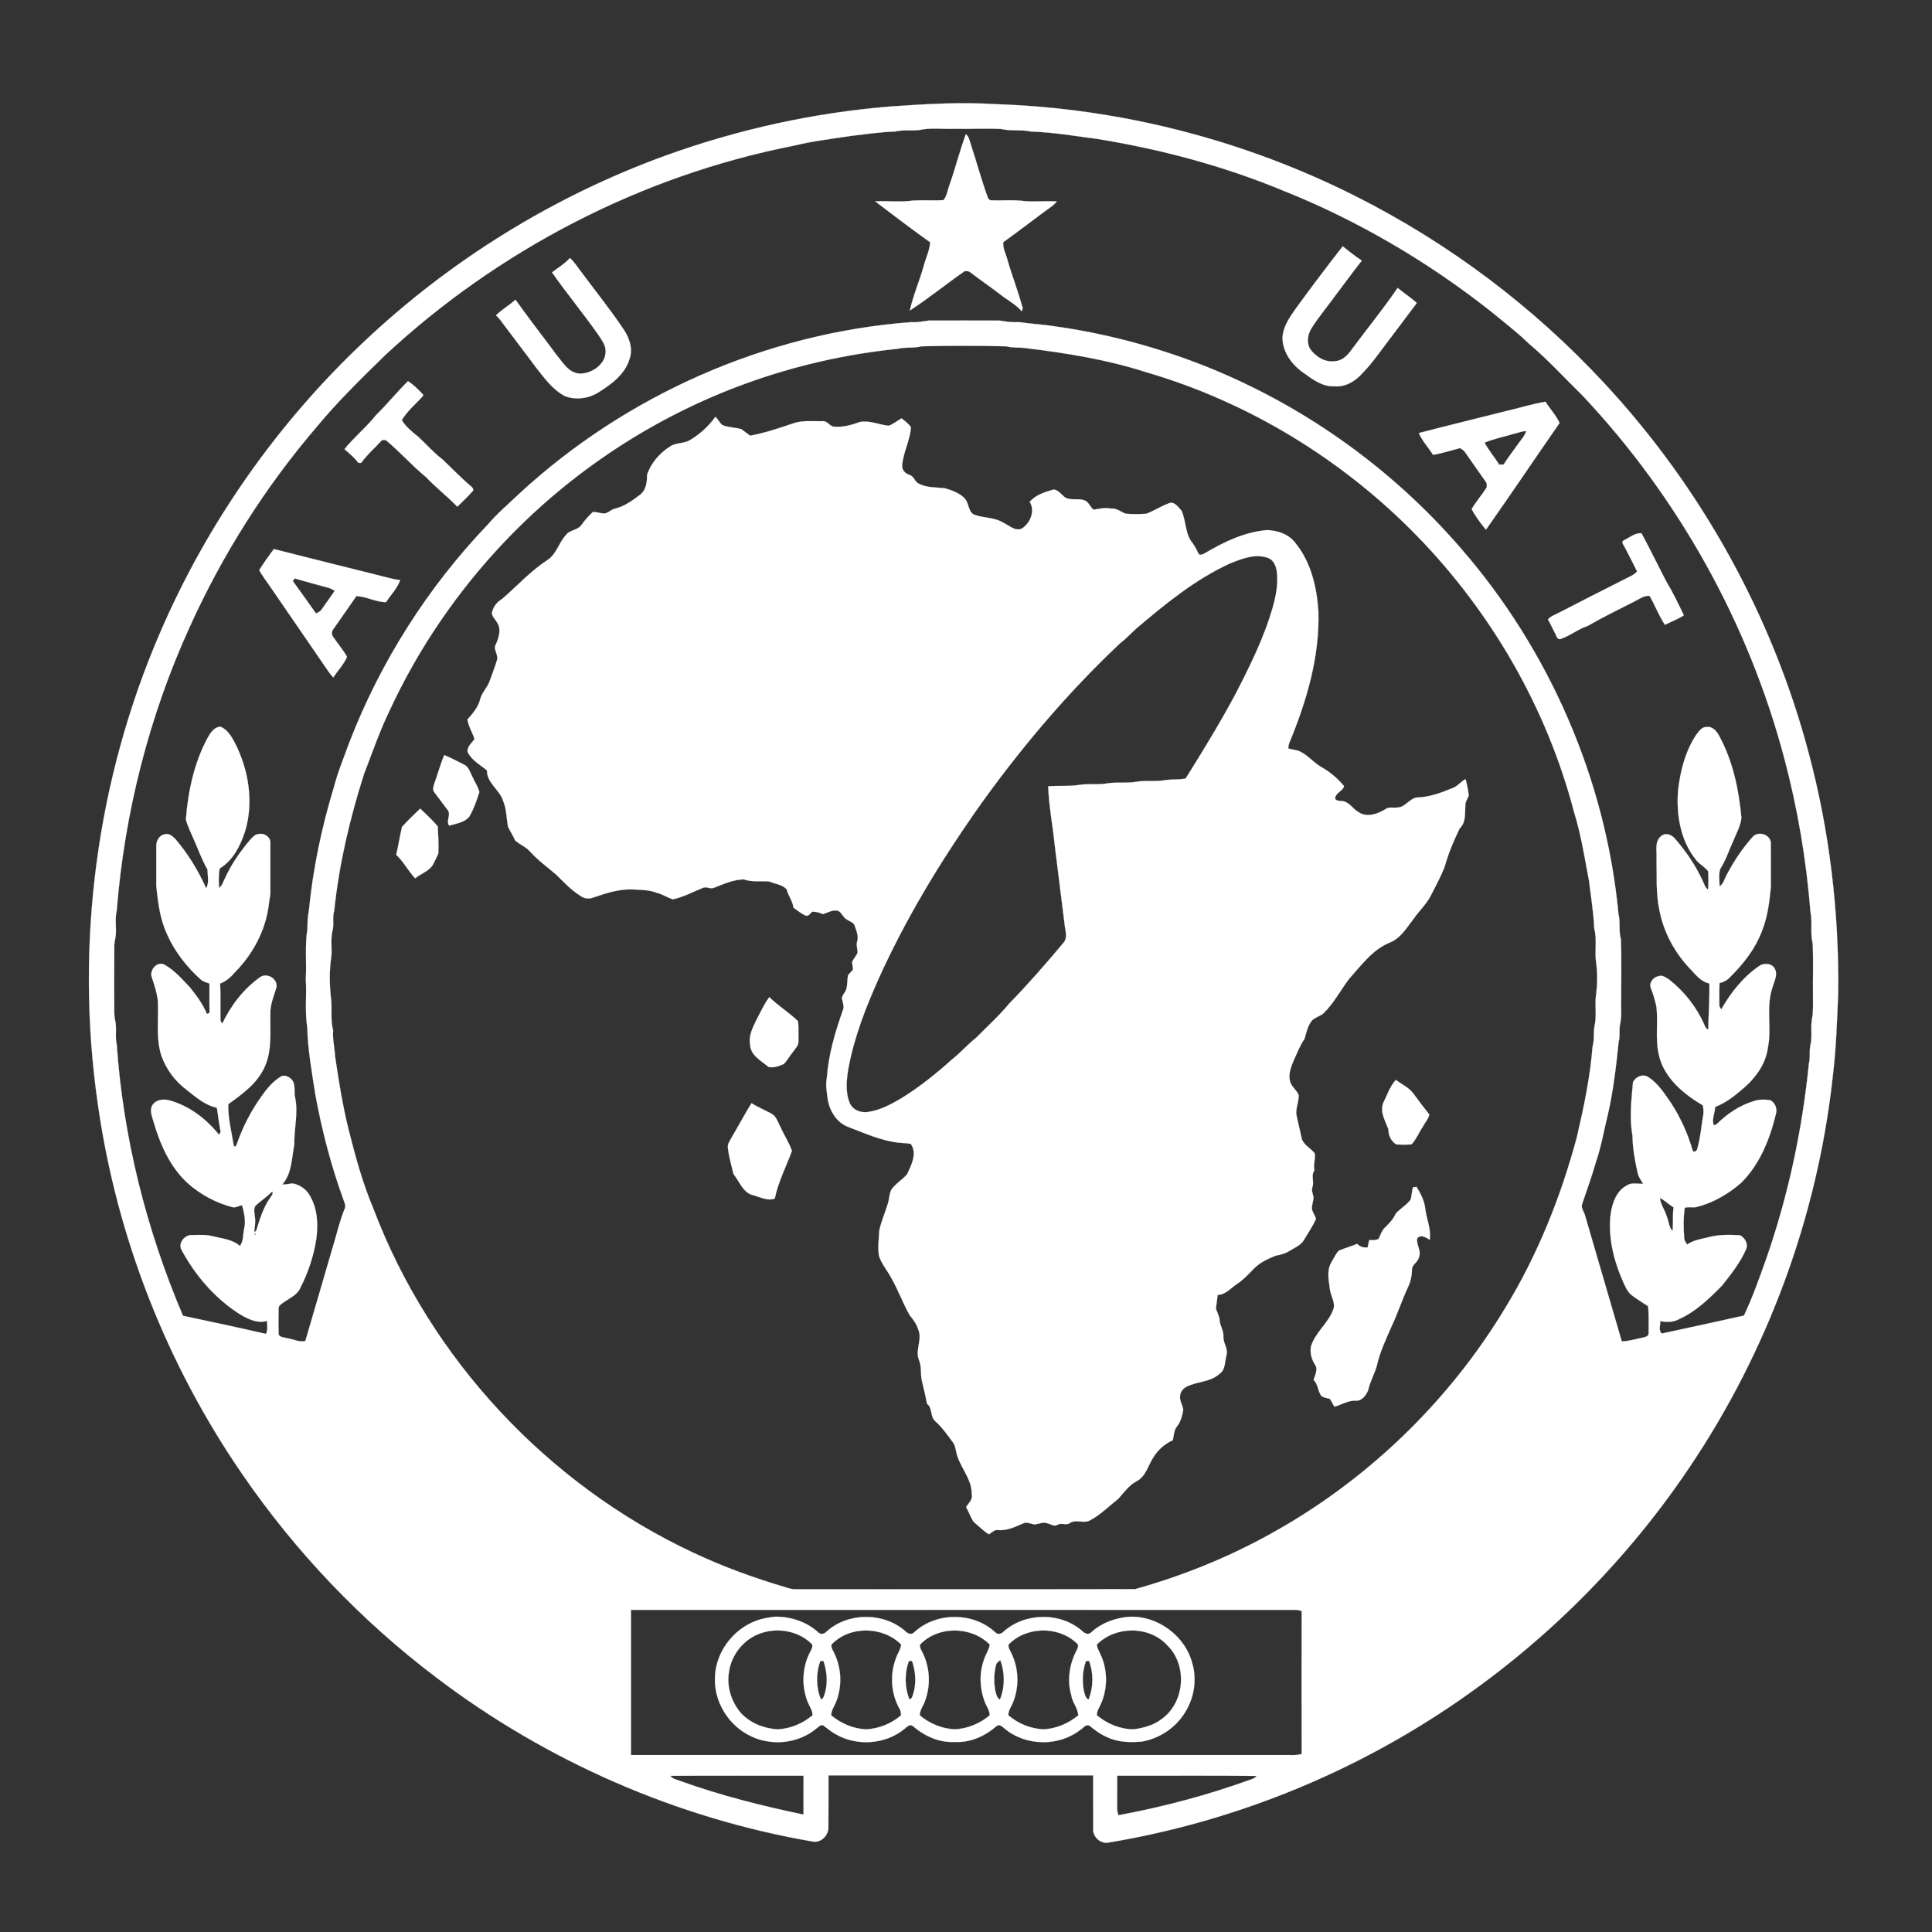 <?xml version="1.0" encoding="UTF-8" ?>
<!DOCTYPE svg PUBLIC "-//W3C//DTD SVG 1.1//EN" "http://www.w3.org/Graphics/SVG/1.1/DTD/svg11.dtd">
<svg width="1200pt" height="1200pt" viewBox="0 0 1200 1200" version="1.1" xmlns="http://www.w3.org/2000/svg">
<rect x="0" y="0" width="1200" height="1200" fill="#333333" stroke="none"/>
<g id="#ffffffff">
<path fill="#ffffff" stroke="#ffffff" stroke-width="0.094" opacity="1.00" d=" M 553.96 66.08 C 575.55 64.57 597.26 63.33 618.90 64.72 C 696.23 67.30 772.95 87.07 842.05 121.91 C 899.78 150.97 952.25 190.41 996.22 237.78 C 1056.50 302.55 1100.74 382.19 1123.41 467.75 C 1136.33 516.04 1142.23 566.09 1141.76 616.02 C 1141.03 634.15 1140.43 652.30 1138.16 670.31 C 1128.54 756.27 1097.67 839.66 1049.36 911.38 C 1007.40 973.85 952.32 1027.43 888.78 1067.75 C 828.16 1106.28 759.78 1132.53 688.94 1144.37 C 683.95 1145.67 678.72 1141.15 679.01 1136.06 C 678.97 1124.95 679.02 1113.84 679.00 1102.73 C 624.20 1102.72 569.39 1102.71 514.59 1102.73 C 514.52 1113.47 514.65 1124.21 514.53 1134.95 C 514.65 1139.88 510.08 1144.72 504.97 1143.83 C 420.30 1129.34 339.41 1093.88 271.02 1041.95 C 224.37 1006.69 183.52 963.80 150.45 915.57 C 103.47 847.30 72.45 768.10 60.82 686.02 C 46.43 587.16 59.86 484.36 99.58 392.63 C 128.90 324.70 172.29 262.90 226.14 212.17 C 279.88 161.46 344.02 121.79 413.49 96.61 C 458.68 80.28 506.06 69.87 553.96 66.08 M 570.83 80.77 C 565.86 81.28 560.81 80.53 555.91 81.69 C 547.01 81.94 538.22 83.31 529.38 84.31 C 517.15 86.18 504.79 87.58 492.75 90.55 C 398.17 109.15 309.35 155.28 238.89 220.90 C 224.40 235.09 209.84 249.27 196.90 264.90 C 164.75 302.39 138.08 344.58 117.74 389.58 C 92.55 444.95 77.32 504.90 72.52 565.44 C 71.34 570.21 72.18 575.15 71.97 580.00 C 71.82 582.66 70.92 585.24 70.99 587.93 C 70.99 600.28 70.81 612.63 70.99 624.99 C 71.02 627.80 70.80 630.67 71.45 633.45 C 72.73 638.46 71.29 643.72 72.50 648.75 C 76.51 706.65 90.91 763.80 113.63 817.23 C 130.86 820.90 148.09 824.56 165.26 828.52 C 166.37 825.96 166.03 823.15 165.83 820.46 C 159.30 822.27 153.01 818.82 147.65 815.44 C 132.88 805.68 121.10 791.84 112.73 776.32 C 110.46 772.22 114.62 767.02 119.01 767.11 C 123.45 767.11 127.98 766.70 132.31 767.89 C 138.03 769.33 144.44 769.79 149.02 773.92 C 151.46 770.64 150.82 766.41 151.77 762.65 C 152.75 757.90 151.58 753.11 150.34 748.55 C 148.31 748.97 146.31 750.37 144.19 749.75 C 133.91 747.00 124.26 741.84 116.36 734.69 C 105.49 724.63 99.41 710.61 95.33 696.62 C 94.48 693.37 92.72 689.71 94.63 686.51 C 96.83 682.87 101.72 682.43 105.46 683.51 C 117.70 686.93 128.17 695.03 136.06 704.83 C 136.31 704.37 136.80 703.45 137.04 702.99 C 136.08 698.04 135.50 693.03 134.71 688.04 C 127.45 686.55 121.66 681.45 116.00 676.98 C 108.78 671.66 103.22 664.13 100.22 655.69 C 96.66 644.44 98.69 632.55 98.01 620.99 C 97.31 616.11 95.80 611.40 94.20 606.76 C 92.90 602.53 97.32 597.23 101.71 598.96 C 108.11 602.38 112.94 607.99 117.89 613.18 C 121.99 618.32 126.03 623.66 128.52 629.80 C 128.94 629.61 129.76 629.24 130.17 629.06 C 130.01 623.00 130.12 616.94 130.10 610.89 C 128.45 610.24 126.65 609.86 125.19 608.83 C 116.21 600.86 108.58 591.22 103.72 580.19 C 99.36 570.73 98.05 560.30 97.08 550.07 C 97.10 541.71 97.08 533.36 97.09 525.01 C 97.13 522.02 99.19 518.66 102.30 518.19 C 104.87 517.33 107.22 519.42 108.91 521.11 C 116.78 530.29 123.10 540.73 128.07 551.74 C 130.05 548.28 128.93 543.87 128.86 540.05 C 125.47 534.13 123.19 527.69 120.41 521.48 C 118.70 517.36 116.60 513.35 115.46 509.02 C 116.81 491.47 120.60 473.72 129.05 458.12 C 130.73 455.11 133.17 451.44 136.97 451.38 C 141.27 453.14 143.71 457.36 145.81 461.26 C 154.40 477.97 157.69 497.97 152.27 516.18 C 149.36 525.12 144.82 534.37 136.49 539.40 C 135.65 543.38 135.83 547.48 136.06 551.53 C 138.07 550.12 138.61 547.59 139.72 545.55 C 143.70 536.75 149.28 528.79 155.51 521.46 C 157.02 519.89 158.66 517.92 161.06 517.98 C 164.47 517.35 168.44 520.30 167.92 523.95 C 167.91 533.98 167.89 544.02 167.92 554.06 C 168.01 556.73 167.06 559.30 166.95 561.96 C 165.00 577.60 157.34 592.18 146.38 603.40 C 143.73 606.54 140.66 609.44 136.73 610.89 C 137.11 618.57 136.77 626.28 136.95 633.97 C 137.22 634.44 137.75 635.38 138.01 635.85 C 143.48 624.47 151.37 614.09 161.76 606.80 C 166.14 604.11 172.39 607.90 171.76 613.09 C 170.14 618.61 167.66 624.08 167.94 629.95 C 167.72 640.82 169.04 652.19 164.50 662.42 C 160.02 672.74 150.61 679.48 141.78 685.84 C 141.54 694.61 143.88 703.29 145.24 711.93 C 146.82 712.70 147.02 710.48 147.48 709.56 C 151.03 699.51 156.00 689.96 162.18 681.28 C 165.46 676.64 169.13 672.01 173.98 668.96 C 176.43 667.16 179.56 668.68 181.32 670.69 C 183.86 673.84 182.39 678.03 183.29 681.66 C 185.35 691.36 182.56 701.09 182.80 710.83 C 181.13 719.25 181.37 728.81 175.38 735.65 C 177.61 735.89 179.75 735.10 181.96 735.06 C 186.26 736.01 190.32 738.66 192.42 742.61 C 197.22 750.64 197.66 760.41 196.47 769.45 C 194.87 780.22 191.30 790.63 186.35 800.30 C 184.43 804.37 180.07 806.16 176.60 808.63 C 175.12 809.76 172.79 810.73 173.05 812.98 C 172.97 818.28 172.90 823.59 173.08 828.90 C 174.03 830.75 176.43 830.57 178.15 831.17 C 182.00 831.63 185.70 833.85 189.64 832.94 C 195.00 814.85 200.21 796.71 205.51 778.61 C 208.53 769.08 210.63 759.23 214.39 749.96 C 214.79 748.38 213.84 746.91 213.45 745.45 C 205.69 724.23 200.01 702.29 195.91 680.10 C 193.74 666.15 191.22 652.23 190.85 638.13 C 189.25 628.17 190.59 618.03 189.94 608.00 C 190.54 597.71 189.28 587.31 190.94 577.10 C 191.05 573.61 190.93 570.08 191.75 566.66 C 194.27 540.20 199.73 514.02 207.50 488.58 C 209.92 479.17 213.74 470.23 216.99 461.10 C 236.38 410.99 265.76 364.72 302.89 325.92 C 308.85 318.88 315.94 312.96 322.58 306.59 C 388.82 245.39 475.99 206.84 565.95 200.09 C 569.67 200.42 573.30 199.55 576.96 199.11 C 591.63 199.10 606.30 199.05 620.97 199.13 C 624.96 199.84 628.98 200.30 633.05 200.10 C 640.15 201.11 647.31 201.50 654.42 202.59 C 685.61 206.87 716.28 214.95 745.65 226.29 C 807.81 250.47 863.85 290.14 907.39 340.60 C 962.39 403.80 997.42 484.35 1005.27 567.79 C 1006.55 572.84 1005.27 578.15 1006.74 583.20 C 1007.26 595.45 1006.90 607.74 1006.97 620.01 C 1006.63 625.36 1007.49 630.81 1006.27 636.08 C 1005.51 639.76 1006.37 643.59 1005.36 647.25 C 1003.77 662.44 1002.06 677.69 998.58 692.61 C 996.19 702.19 994.60 711.99 991.38 721.36 C 988.84 730.26 985.69 738.96 982.72 747.73 C 981.75 750.41 984.01 752.71 984.58 755.22 C 992.17 781.20 999.78 807.18 1007.32 833.16 C 1011.59 833.11 1015.69 831.71 1019.87 830.93 C 1021.45 830.47 1024.19 830.26 1023.98 827.99 C 1023.96 822.43 1024.26 816.84 1023.65 811.31 C 1020.23 809.08 1016.74 806.96 1013.50 804.49 C 1010.70 802.32 1009.45 798.91 1008.00 795.82 C 1002.15 782.51 998.54 767.77 1000.52 753.22 C 1001.63 746.69 1004.20 739.61 1010.40 736.32 C 1013.46 734.26 1017.20 735.41 1020.63 735.28 C 1019.10 732.98 1017.52 730.63 1017.04 727.86 C 1015.35 720.39 1014.07 712.79 1013.94 705.12 C 1011.96 694.23 1013.31 683.17 1014.27 672.26 C 1015.84 668.66 1020.49 666.81 1023.91 669.05 C 1029.92 673.06 1033.90 679.28 1037.93 685.12 C 1043.87 694.28 1048.40 704.34 1051.42 714.83 C 1052.41 716.06 1054.21 714.61 1054.27 713.33 C 1056.00 707.21 1056.65 700.85 1057.57 694.58 C 1058.24 691.95 1058.17 689.23 1057.69 686.58 C 1045.55 679.38 1033.28 669.31 1030.25 654.80 C 1028.01 645.01 1030.02 634.95 1028.81 625.07 C 1027.91 621.22 1026.87 617.41 1025.38 613.74 C 1024.02 610.42 1026.99 606.73 1030.33 606.30 C 1032.63 605.43 1034.74 607.25 1036.64 608.35 C 1046.08 615.74 1053.73 625.43 1058.57 636.43 C 1059.04 637.71 1059.65 638.93 1061.01 639.51 C 1061.25 629.96 1061.87 620.42 1061.76 610.87 C 1056.89 609.90 1053.65 605.99 1050.49 602.51 C 1040.52 592.35 1033.35 579.34 1030.69 565.30 C 1028.38 554.69 1029.17 543.79 1028.89 533.00 C 1029.18 528.47 1027.60 522.88 1031.57 519.50 C 1033.96 517.10 1037.56 518.12 1039.77 520.24 C 1046.94 528.36 1053.14 537.38 1057.63 547.27 C 1058.58 549.09 1059.02 551.37 1060.92 552.52 C 1061.13 548.73 1061.26 544.91 1060.95 541.12 C 1058.81 538.26 1055.31 536.77 1053.25 533.82 C 1043.71 521.95 1041.13 505.90 1042.28 491.08 C 1043.62 478.99 1046.72 466.78 1053.47 456.52 C 1055.15 454.43 1056.92 451.31 1060.00 451.60 C 1063.72 450.95 1066.37 454.27 1067.88 457.22 C 1076.36 472.79 1080.03 490.52 1081.63 508.03 C 1081.07 513.17 1078.39 517.70 1076.50 522.42 C 1073.85 528.19 1071.93 534.33 1068.47 539.70 C 1067.37 543.17 1068.01 546.92 1068.07 550.51 C 1070.54 549.00 1071.05 545.91 1072.41 543.55 C 1076.84 534.99 1082.28 526.91 1088.70 519.72 C 1092.09 516.07 1099.08 518.18 1099.87 523.06 C 1099.98 532.39 1099.86 541.73 1099.91 551.06 C 1098.99 560.28 1097.90 569.64 1094.35 578.32 C 1090.20 589.48 1082.64 598.99 1074.22 607.25 C 1072.55 608.99 1070.39 610.11 1068.04 610.55 C 1067.83 615.35 1067.84 620.17 1067.95 624.98 C 1068.23 625.47 1068.79 626.47 1069.07 626.97 C 1075.17 616.28 1083.08 606.31 1093.45 599.48 C 1096.42 598.08 1100.68 598.45 1102.35 601.66 C 1104.42 605.59 1101.81 609.82 1100.81 613.68 C 1096.72 625.74 1100.62 638.69 1098.02 650.97 C 1096.74 660.45 1090.99 668.70 1084.00 674.96 C 1078.35 679.90 1072.39 684.89 1065.27 687.55 C 1065.23 691.01 1063.49 694.39 1064.10 697.83 C 1064.27 699.61 1066.08 698.55 1066.74 697.76 C 1073.08 691.65 1080.58 686.60 1089.05 684.00 C 1092.41 682.75 1096.13 682.85 1099.64 683.36 C 1102.61 685.06 1104.03 688.64 1103.04 691.94 C 1099.29 707.48 1093.08 723.09 1081.58 734.56 C 1073.56 741.60 1064.09 747.11 1053.70 749.74 C 1051.30 750.14 1048.83 749.52 1046.46 750.14 C 1045.50 756.37 1045.62 762.72 1046.09 769.00 C 1046.14 770.52 1047.12 771.75 1047.92 772.99 C 1051.70 770.33 1056.34 769.63 1060.74 768.58 C 1067.24 766.74 1074.03 766.89 1080.72 767.23 C 1083.67 768.81 1085.85 772.22 1084.66 775.61 C 1081.02 784.09 1075.24 791.40 1069.52 798.56 C 1061.66 806.52 1053.44 814.56 1043.11 819.23 C 1039.49 821.31 1035.23 821.37 1031.25 820.53 C 1031.33 823.03 1029.94 826.41 1032.16 828.28 C 1049.17 824.57 1066.21 820.97 1083.19 817.13 C 1088.45 806.05 1092.57 794.39 1096.71 782.84 C 1110.54 743.36 1119.41 702.13 1123.54 660.58 C 1124.59 656.70 1123.58 652.64 1124.57 648.76 C 1125.78 643.39 1124.44 637.81 1125.53 632.43 C 1126.43 627.67 1125.99 622.80 1126.09 618.00 C 1125.96 607.35 1126.37 596.68 1125.89 586.05 C 1124.24 579.60 1125.89 572.89 1124.51 566.43 C 1121.99 534.23 1116.54 502.10 1108.21 470.80 C 1086.00 387.00 1042.49 308.98 983.11 245.88 C 972.01 234.98 961.50 223.43 949.61 213.40 C 942.13 206.17 933.84 199.83 925.81 193.23 C 886.44 162.18 842.72 136.57 796.12 118.04 C 759.45 102.94 720.86 92.66 681.74 86.32 C 667.96 84.51 654.25 82.14 640.35 81.69 C 634.30 80.33 628.01 81.57 621.96 80.13 C 612.32 79.62 602.65 80.20 593.00 80.00 C 585.61 80.28 578.12 79.17 570.83 80.77 M 572.29 215.09 C 567.49 216.44 562.45 215.38 557.64 216.64 C 525.48 219.88 493.69 227.15 463.27 238.19 C 406.83 258.65 355.32 292.47 313.91 335.90 C 284.34 366.89 259.77 402.78 241.81 441.72 C 235.68 454.42 231.10 467.77 226.05 480.91 C 217.23 508.48 210.58 536.84 207.59 565.63 C 206.23 569.85 207.69 574.34 206.41 578.56 C 205.28 583.65 206.29 588.93 205.81 594.10 C 204.35 603.28 204.66 612.69 205.78 621.89 C 206.20 627.92 205.27 634.06 206.92 639.97 C 206.44 645.35 207.83 650.58 208.10 655.93 C 210.32 671.27 212.81 686.63 216.53 701.71 C 220.72 718.18 225.13 734.65 231.77 750.34 C 267.03 843.87 340.15 922.08 430.61 964.40 C 449.15 973.15 468.46 980.15 488.12 985.94 C 490.32 986.71 492.60 987.28 494.96 987.11 C 564.99 987.03 635.03 987.19 705.06 987.03 C 733.94 978.98 762.00 967.71 788.29 953.19 C 848.50 920.15 899.67 870.97 935.09 812.14 C 955.07 779.38 969.46 743.42 979.39 706.41 C 983.72 687.84 987.68 669.09 989.17 650.06 C 990.40 645.97 989.65 641.68 990.34 637.53 C 991.96 631.08 990.37 624.40 991.34 617.88 C 992.20 611.27 992.30 604.58 991.40 597.97 C 990.32 590.91 992.08 583.65 990.23 576.68 C 989.78 566.77 988.17 556.98 986.97 547.11 C 984.25 532.73 981.98 518.19 977.62 504.19 C 960.79 439.88 926.45 380.44 880.14 332.86 C 833.89 285.41 775.43 249.64 711.72 231.12 C 687.72 223.38 662.69 219.32 637.76 216.30 C 633.54 215.57 629.19 216.26 625.02 215.09 C 607.45 214.68 589.85 214.64 572.29 215.09 M 1060.25 640.15 C 1060.78 640.68 1060.78 640.68 1060.25 640.15 M 158.80 748.77 C 157.19 750.90 158.18 753.65 158.34 756.07 C 158.88 759.23 158.05 762.38 157.92 765.55 C 158.23 765.25 158.85 764.66 159.15 764.36 C 161.40 757.30 163.49 749.99 167.87 743.89 C 168.61 742.73 169.94 741.52 169.06 740.05 C 165.90 743.26 162.14 745.77 158.80 748.77 M 1031.01 743.93 C 1031.31 748.19 1034.23 751.63 1035.30 755.70 C 1036.59 758.60 1036.46 762.28 1038.90 764.55 C 1039.31 759.68 1038.82 754.78 1039.48 749.93 C 1036.53 748.09 1034.00 745.68 1031.01 743.93 M 158.18 766.15 L 158.18 766.80 L 158.83 766.80 L 158.83 766.15 L 158.18 766.15 M 391.91 999.91 C 391.91 1029.97 391.91 1060.03 391.91 1090.09 C 527.27 1090.09 662.64 1090.09 798.00 1090.09 C 801.50 1089.99 805.10 1090.50 808.50 1089.40 C 808.41 1059.80 808.41 1030.20 808.50 1000.61 C 807.03 1000.21 805.55 999.83 804.04 999.90 C 666.67 999.92 529.29 999.90 391.91 999.91 M 416.44 1102.99 C 417.76 1105.08 420.44 1105.30 422.55 1106.22 C 447.46 1115.19 473.18 1121.67 499.08 1127.07 C 499.11 1119.01 499.08 1110.96 499.09 1102.91 C 471.54 1102.96 443.99 1102.80 416.44 1102.99 M 693.91 1102.91 C 693.90 1108.27 693.92 1113.63 693.90 1119.00 C 693.93 1121.83 693.58 1124.77 694.68 1127.48 C 722.76 1122.25 750.47 1114.89 777.33 1105.14 C 778.56 1104.69 779.75 1104.13 780.56 1103.06 C 751.68 1102.71 722.79 1103.01 693.91 1102.91 Z" />
<path fill="#ffffff" stroke="#ffffff" stroke-width="0.094" opacity="1.00" d=" M 599.91 83.34 C 601.99 84.98 602.27 87.74 603.12 90.08 C 606.75 101.12 609.74 112.39 613.76 123.29 C 614.07 123.56 614.71 124.10 615.02 124.38 C 622.33 124.74 629.70 123.90 636.97 124.99 C 643.45 125.35 649.94 124.79 656.43 125.06 C 655.42 126.21 654.41 127.37 653.14 128.22 C 643.06 135.50 633.28 143.20 623.15 150.42 C 622.74 154.27 624.79 157.72 625.73 161.35 C 628.51 171.06 632.21 180.47 634.87 190.22 C 635.56 191.26 634.94 192.33 634.65 193.38 C 630.91 188.97 625.65 186.38 621.20 182.81 C 615.14 178.16 608.84 173.84 602.76 169.22 C 601.80 168.26 600.42 168.38 599.18 168.42 C 587.67 176.34 576.85 185.27 565.12 192.87 C 567.20 183.31 571.25 174.30 573.83 164.87 C 575.10 160.08 577.45 155.50 577.74 150.50 C 566.17 142.27 554.87 133.65 543.58 125.06 C 551.47 124.66 559.42 125.70 567.28 124.55 C 573.52 124.18 579.78 124.72 586.02 124.30 C 588.24 121.66 588.53 117.98 589.76 114.84 C 593.43 104.43 596.09 93.70 599.91 83.34 Z" />
<path fill="#ffffff" stroke="#ffffff" stroke-width="0.094" opacity="1.00" d=" M 804.75 191.77 C 814.27 178.68 824.03 165.74 833.98 152.98 C 837.91 155.97 841.64 159.25 845.84 161.86 C 840.08 169.13 834.68 176.67 829.06 184.04 C 824.31 190.61 819.06 196.83 814.72 203.68 C 812.28 207.49 811.43 212.31 813.55 216.48 C 817.02 221.41 822.76 225.22 829.03 224.32 C 833.55 224.23 836.89 220.81 839.35 217.38 C 848.88 204.49 859.07 192.07 868.10 178.83 C 871.98 182.06 876.24 184.80 880.01 188.17 C 874.04 196.14 868.08 204.12 862.05 212.04 C 857.02 218.65 852.31 225.55 846.48 231.50 C 842.16 236.55 835.87 240.51 828.99 239.95 C 821.54 240.37 815.23 235.62 809.51 231.48 C 802.48 226.60 796.75 218.81 796.55 210.00 C 796.85 203.09 800.89 197.21 804.75 191.77 Z" />
<path fill="#ffffff" stroke="#ffffff" stroke-width="0.094" opacity="1.00" d=" M 342.87 169.19 C 346.63 166.28 350.82 163.84 354.00 160.24 C 356.43 162.45 358.24 165.20 360.20 167.81 C 368.98 179.71 378.31 191.22 386.59 203.48 C 390.56 208.96 393.42 216.24 391.02 222.95 C 388.31 232.23 380.11 238.40 372.30 243.33 C 366.08 247.44 357.97 248.72 350.95 246.06 C 343.20 242.03 338.11 234.79 332.82 228.11 C 326.62 219.69 320.18 211.44 313.95 203.04 C 312.06 200.57 310.37 197.93 308.04 195.85 C 311.78 192.23 316.33 189.62 320.18 186.14 C 328.38 197.77 337.19 208.95 345.64 220.39 C 349.61 225.13 353.11 231.62 360.07 232.04 C 367.92 232.21 377.12 225.63 376.09 217.00 C 375.75 213.66 373.55 210.94 371.80 208.21 C 362.54 194.93 352.15 182.46 342.87 169.19 Z" />
<path fill="#ffffff" stroke="#ffffff" stroke-width="0.094" opacity="1.00" d=" M 253.39 236.77 C 257.00 239.00 259.97 242.10 262.83 245.18 L 262.82 245.81 C 258.37 250.81 252.97 255.22 249.53 260.97 C 252.10 265.06 255.97 268.28 259.75 271.26 C 264.81 275.86 269.26 281.15 274.75 285.26 C 280.75 290.92 286.45 296.92 292.76 302.24 C 293.68 302.93 294.45 304.37 293.37 305.30 C 290.40 308.58 287.21 311.64 284.05 314.72 C 277.86 308.28 270.73 302.87 264.63 296.35 C 255.84 289.20 248.38 280.56 239.61 273.35 C 239.03 273.34 237.88 273.32 237.30 273.32 C 233.03 278.10 228.04 282.25 224.34 287.52 C 223.90 287.52 223.00 287.50 222.55 287.49 C 220.18 284.19 216.96 281.66 213.97 278.95 C 220.02 271.42 227.68 265.30 233.67 257.69 C 240.54 250.99 246.56 243.51 253.39 236.77 Z" />
<path fill="#ffffff" stroke="#ffffff" stroke-width="0.094" opacity="1.00" d=" M 935.39 255.34 C 943.58 253.47 951.62 250.92 959.91 249.51 C 962.71 253.98 966.48 257.91 968.68 262.72 C 953.37 284.76 938.40 307.06 922.95 329.00 C 919.67 325.00 916.45 320.77 914.06 316.19 C 916.85 311.49 920.49 307.35 923.42 302.74 C 923.47 301.53 923.71 300.17 922.81 299.20 C 918.55 293.10 914.25 287.02 910.00 280.91 C 909.23 279.74 907.99 279.06 906.88 278.30 C 901.30 279.75 895.79 281.57 890.10 282.50 C 887.21 277.95 883.40 273.95 881.26 268.97 C 899.25 264.26 917.35 259.92 935.39 255.34 M 940.35 269.43 C 934.27 271.26 927.99 272.47 922.11 274.91 C 924.61 279.77 928.30 283.87 931.11 288.55 C 932.02 288.51 932.96 288.51 933.90 288.55 C 936.94 283.80 940.40 279.33 943.67 274.73 C 945.24 272.51 947.17 270.45 947.96 267.78 C 945.32 267.74 942.88 268.87 940.35 269.43 Z" />
<path fill="#ffffff" stroke="#ffffff" stroke-width="0.094" opacity="1.00" d=" M 444.35 258.89 C 446.14 260.37 446.92 262.76 448.84 264.09 C 452.56 265.59 456.71 265.43 460.53 266.59 C 462.33 267.92 464.07 269.34 465.93 270.62 C 474.87 268.94 483.54 266.10 492.13 263.15 C 498.18 260.84 504.74 261.80 511.06 261.60 C 513.92 261.36 515.27 264.77 518.02 265.01 C 523.54 265.53 529.00 263.95 534.14 262.10 C 540.21 261.00 545.97 263.79 551.91 264.46 C 554.86 263.49 557.24 261.38 559.91 259.85 C 562.10 261.40 564.20 263.14 565.81 265.30 C 565.33 273.46 560.98 280.88 560.35 289.04 C 560.12 291.97 562.26 294.18 564.91 294.97 C 567.65 295.76 568.11 299.16 570.55 300.35 C 575.54 303.03 581.38 302.66 586.84 303.26 C 591.31 304.54 596.07 306.22 599.30 309.71 C 602.09 312.79 601.25 318.73 605.87 319.95 C 611.59 321.87 618.07 321.35 623.30 324.74 C 626.83 326.32 630.32 330.05 634.48 328.41 C 639.88 325.22 643.15 317.27 639.55 311.68 C 643.04 307.69 648.15 305.87 653.09 304.43 C 656.08 303.15 658.17 306.12 660.20 307.79 C 664.05 312.22 670.88 308.25 675.26 311.75 C 676.73 313.26 677.57 315.38 679.34 316.60 C 682.89 315.96 686.39 315.17 690.03 315.89 C 693.46 315.49 696.07 317.86 699.05 319.04 C 703.32 319.46 707.67 319.35 711.96 319.11 C 716.69 317.35 720.95 314.50 725.70 312.74 C 729.13 310.84 731.83 315.01 733.88 317.21 C 736.82 323.66 735.99 331.63 740.71 337.31 C 742.36 339.47 743.38 342.00 744.73 344.34 C 746.09 344.97 747.36 344.17 748.53 343.51 C 760.37 336.50 773.23 330.35 787.13 329.24 C 793.70 329.51 800.69 331.89 804.69 337.40 C 814.37 349.32 817.93 364.91 818.88 379.93 C 819.70 408.18 811.43 435.80 800.72 461.67 C 800.37 462.70 800.18 463.78 800.14 464.89 C 802.26 465.50 804.47 465.78 806.61 466.38 C 811.75 468.52 815.31 473.04 819.93 475.98 C 825.59 479.08 830.68 483.27 834.80 488.24 C 834.38 491.29 828.97 492.49 829.34 496.24 C 830.16 497.50 831.82 497.31 833.13 497.56 C 837.70 497.59 840.03 502.24 843.64 504.32 C 848.83 508.02 855.72 505.60 860.60 502.54 C 862.73 500.98 865.51 501.94 867.95 501.56 C 872.89 501.49 875.37 495.89 880.16 495.34 C 887.96 495.17 895.36 492.29 902.50 489.37 C 905.54 488.21 907.42 485.35 910.30 483.92 C 911.15 487.24 911.93 490.60 912.24 494.03 C 911.72 496.07 910.14 497.76 910.15 499.94 C 909.83 504.93 910.68 510.79 906.62 514.56 C 902.89 522.21 899.61 530.12 897.31 538.32 C 894.99 544.35 891.90 550.05 888.94 555.79 C 886.34 561.26 881.73 565.34 878.33 570.27 C 873.96 575.82 870.24 582.59 863.35 585.37 C 852.52 589.74 845.52 599.58 837.97 607.96 C 832.47 615.17 828.35 623.45 821.68 629.71 C 819.50 631.25 816.78 631.97 814.86 633.86 C 812.20 637.15 811.41 641.42 810.23 645.37 C 807.34 649.37 805.72 654.06 803.61 658.48 C 801.88 662.62 800.05 667.20 801.26 671.75 C 802.26 675.05 805.39 677.06 806.65 680.20 C 806.76 684.69 804.26 689.09 805.47 693.62 C 806.54 698.24 807.51 702.89 808.63 707.50 C 809.98 711.48 814.26 713.18 816.59 716.42 C 817.24 719.88 815.55 723.38 816.39 726.91 C 814.10 730.12 816.40 733.83 815.19 737.22 C 814.33 739.50 815.60 741.75 815.88 744.02 C 815.64 746.34 814.68 748.59 814.88 750.96 C 815.27 753.13 816.76 754.90 817.40 757.00 C 815.40 761.57 812.53 765.70 810.00 769.98 C 808.12 773.48 804.15 774.91 800.95 776.93 C 798.31 778.65 795.26 779.37 792.22 779.96 C 787.44 781.93 782.56 784.10 778.91 787.88 C 775.62 791.27 772.38 794.78 768.43 797.42 C 764.51 799.96 761.34 804.10 756.31 804.32 C 756.03 807.16 755.48 809.98 755.27 812.84 C 755.90 815.22 757.41 817.34 757.49 819.90 C 757.66 823.41 760.11 826.39 759.87 829.97 C 759.57 834.13 762.98 837.59 761.76 841.82 C 760.69 845.76 761.18 850.90 757.37 853.39 C 751.77 858.49 743.61 857.97 737.11 861.23 C 734.89 862.34 733.09 864.50 732.95 867.06 C 732.50 870.16 734.77 872.80 734.93 875.83 C 734.30 879.40 733.36 883.06 731.05 885.96 C 729.07 888.36 729.13 891.58 728.50 894.49 C 723.49 896.80 719.17 900.51 716.33 905.27 C 713.02 910.25 711.71 917.03 705.98 920.00 C 701.26 922.49 698.16 926.87 694.75 930.79 C 688.96 935.36 683.69 940.72 677.14 944.23 C 673.28 946.52 668.55 943.54 664.70 945.86 C 662.38 947.74 659.39 945.62 656.94 947.02 C 654.91 948.42 652.82 946.71 650.79 946.26 C 648.18 945.04 645.49 946.44 642.90 946.88 C 640.38 946.68 637.78 944.95 635.33 946.28 C 630.48 948.39 625.42 950.84 619.98 950.36 C 617.61 949.87 616.08 952.03 614.17 952.98 C 610.75 950.77 607.86 947.84 604.76 945.23 C 602.81 942.41 601.78 939.03 600.03 936.07 C 601.58 933.62 604.35 931.36 603.57 928.13 C 603.79 918.03 595.44 910.73 593.79 901.13 C 593.39 899.35 593.04 897.50 591.97 895.99 C 588.61 891.39 585.28 886.71 581.06 882.85 C 577.50 880.05 579.48 874.69 575.81 871.93 C 574.89 867.31 573.85 862.71 572.73 858.13 C 571.57 853.84 572.56 849.25 570.94 845.06 C 568.08 838.79 573.14 831.93 570.30 825.65 C 569.26 822.36 567.27 819.58 565.07 816.99 C 560.72 809.40 557.84 801.05 553.45 793.48 C 550.98 788.92 547.43 784.89 545.91 779.87 C 545.12 774.62 545.90 769.29 546.18 764.02 C 547.46 758.41 549.79 753.09 551.47 747.59 C 552.39 744.70 552.27 741.50 553.72 738.79 C 556.39 735.12 560.43 732.77 563.39 729.39 C 566.08 723.63 569.91 716.41 565.67 710.43 C 563.47 710.10 561.25 709.94 559.04 709.84 C 547.80 708.75 537.43 703.99 527.01 700.03 C 519.85 697.37 515.33 690.23 514.16 682.92 C 513.54 678.40 512.66 673.81 513.59 669.26 C 514.60 654.95 518.77 641.06 523.49 627.57 C 524.63 625.05 523.31 622.47 522.94 619.96 C 523.18 617.94 524.90 616.50 525.58 614.64 C 526.47 611.75 526.18 608.68 526.71 605.74 C 527.60 604.58 528.69 603.59 529.65 602.49 C 530.12 600.76 529.12 599.00 529.33 597.26 C 530.33 595.37 531.81 593.75 532.65 591.79 C 532.68 589.36 531.65 586.95 532.46 584.55 C 533.39 581.32 531.89 578.11 530.92 575.09 C 530.26 572.85 527.65 572.32 525.95 571.10 C 523.57 569.87 522.90 566.75 520.43 565.65 C 517.15 564.90 514.12 566.87 511.11 567.81 C 508.99 566.77 506.75 566.19 504.40 566.28 C 503.25 567.40 502.17 569.26 500.27 568.68 C 497.59 567.36 495.23 565.49 492.82 563.76 C 492.38 559.63 489.57 556.35 488.60 552.36 C 485.94 549.41 481.43 549.03 477.87 547.52 C 472.54 547.06 467.04 548.01 461.88 546.19 C 455.43 546.34 449.38 549.10 443.44 551.41 C 441.18 552.42 438.74 550.40 436.47 551.49 C 430.39 554.02 424.46 557.13 418.01 558.58 C 414.59 557.55 411.60 555.45 408.12 554.61 C 403.41 552.68 398.22 552.72 393.22 552.45 C 384.65 552.02 376.43 554.77 368.42 557.49 C 365.87 558.44 362.77 558.22 360.61 556.46 C 354.87 552.99 350.35 548.00 345.58 543.38 C 340.04 538.60 334.07 534.29 329.14 528.85 C 326.58 525.84 322.66 524.60 319.87 521.88 C 318.69 518.98 316.87 516.41 315.57 513.58 C 314.49 508.21 314.72 502.53 312.49 497.41 C 310.36 490.46 302.31 486.30 302.47 478.55 C 298.24 474.96 292.81 472.20 290.41 466.96 C 290.13 463.52 293.08 461.55 294.73 458.97 C 293.37 454.92 291.04 451.19 290.31 446.91 C 293.66 443.15 297.17 439.12 298.32 434.08 C 299.41 429.99 302.77 427.01 304.12 423.04 C 305.67 418.61 307.50 414.28 308.75 409.77 C 309.64 406.51 306.16 403.39 307.98 400.22 C 309.91 396.00 311.58 390.53 308.56 386.40 C 307.41 384.16 304.46 381.94 305.96 379.20 C 306.95 376.07 309.22 373.61 311.99 371.93 C 321.27 363.89 329.59 354.67 339.94 347.91 C 345.64 344.31 346.99 337.16 351.43 332.44 C 353.72 328.99 358.76 329.49 361.11 326.11 C 363.25 323.15 365.62 320.38 368.34 317.93 C 370.58 318.09 372.76 318.70 374.99 318.96 C 377.63 318.94 379.39 316.53 381.88 315.95 C 387.99 314.54 393.09 310.69 397.99 306.98 C 401.30 304.03 402.02 299.29 401.85 295.08 C 404.28 287.65 409.71 281.38 416.30 277.27 C 419.92 274.84 424.65 275.65 428.37 273.45 C 434.66 269.79 440.09 264.78 444.35 258.89 M 764.00 349.96 C 742.27 359.87 723.64 375.23 705.56 390.56 C 702.26 393.61 699.19 396.91 695.60 399.64 C 662.01 431.32 632.15 466.79 605.59 504.54 C 582.82 537.19 562.20 571.49 545.77 607.79 C 537.83 625.56 530.66 643.86 527.06 663.05 C 525.78 670.37 524.88 678.20 527.84 685.26 C 529.87 689.83 535.53 691.62 540.14 690.49 C 547.12 689.29 553.45 685.90 559.50 682.37 C 570.85 675.38 581.31 667.03 591.20 658.13 C 596.61 653.93 601.02 648.63 606.44 644.44 C 613.20 637.54 620.44 631.07 626.59 623.60 C 638.46 611.44 649.62 598.64 660.51 585.61 C 662.96 582.96 662.00 579.07 661.47 575.89 C 659.38 558.93 657.25 541.99 655.12 525.04 C 653.90 512.80 651.47 500.65 651.05 488.36 C 657.69 487.89 664.39 488.55 670.98 487.41 C 676.67 486.70 682.45 487.60 688.11 486.52 C 694.08 485.62 700.17 486.65 706.12 485.52 C 711.81 484.64 717.61 485.61 723.29 484.63 C 727.63 483.88 732.08 484.42 736.40 483.57 C 747.29 466.18 758.03 448.68 767.66 430.56 C 776.60 413.22 785.33 395.61 790.65 376.77 C 792.58 369.69 794.03 362.28 793.04 354.93 C 792.59 351.55 791.04 347.74 787.57 346.53 C 779.69 343.65 771.34 347.01 764.00 349.96 Z" />
<path fill="#ffffff" stroke="#ffffff" stroke-width="0.094" opacity="1.00" d=" M 1008.70 335.53 C 1012.14 333.90 1015.62 330.86 1019.58 331.24 C 1024.91 341.11 1029.79 351.23 1034.98 361.18 C 1039.04 367.94 1042.49 375.07 1045.87 382.19 C 1042.20 384.61 1038.02 386.08 1034.13 388.08 C 1030.31 382.42 1028.00 375.95 1024.57 370.09 C 1021.11 369.82 1018.33 372.04 1015.38 373.47 C 1005.52 378.46 995.60 383.34 986.02 388.83 C 980.20 390.73 975.42 394.75 969.68 396.76 C 968.34 397.50 967.10 396.39 966.75 395.15 C 965.00 391.66 963.36 388.12 961.47 384.71 C 963.36 382.59 966.12 381.72 968.57 380.43 C 981.75 373.58 995.00 366.87 1008.27 360.18 C 1011.16 358.54 1014.62 357.55 1016.80 354.90 C 1014.35 349.78 1011.64 344.79 1009.09 339.73 C 1008.42 338.38 1006.64 336.59 1008.70 335.53 Z" />
<path fill="#ffffff" stroke="#ffffff" stroke-width="0.094" opacity="1.00" d=" M 170.11 341.03 C 192.17 346.69 214.29 352.10 236.38 357.66 C 240.42 358.64 244.41 359.89 248.56 360.31 C 246.72 365.46 242.73 369.51 239.73 374.00 C 233.56 374.01 227.64 370.55 221.37 370.21 C 216.49 377.36 211.46 384.42 206.51 391.53 C 205.98 392.65 206.01 394.21 206.73 395.27 C 209.55 399.58 213.06 403.46 215.55 407.99 C 213.56 412.61 209.81 416.53 207.00 420.78 C 205.03 418.77 203.53 416.36 201.93 414.06 C 190.64 397.67 179.44 381.22 168.14 364.85 C 165.77 361.26 162.99 357.91 161.01 354.09 C 163.85 349.61 166.91 345.26 170.11 341.03 M 183.14 359.28 C 182.82 359.68 182.18 360.49 181.87 360.89 C 186.67 367.61 191.57 374.27 196.30 381.05 C 197.50 380.42 198.81 379.85 199.65 378.73 C 202.48 374.87 205.09 370.85 207.93 367.00 C 206.46 366.05 204.88 365.27 203.17 364.87 C 196.49 363.04 189.78 361.28 183.14 359.28 Z" />
<path fill="#ffffff" stroke="#ffffff" stroke-width="0.094" opacity="1.00" d=" M 275.95 468.99 C 280.10 470.71 284.07 472.83 288.09 474.85 C 291.24 476.22 292.00 479.85 293.50 482.60 C 294.85 485.75 296.92 488.64 297.74 491.98 C 296.05 497.24 294.25 502.58 291.40 507.35 C 288.35 510.91 283.26 511.57 278.97 512.82 C 276.82 509.77 280.46 505.91 277.97 502.99 C 275.23 499.40 272.54 495.77 269.82 492.17 C 268.33 490.35 269.40 488.00 269.98 486.07 C 272.03 480.40 273.56 474.53 275.95 468.99 Z" />
<path fill="#ffffff" stroke="#ffffff" stroke-width="0.094" opacity="1.00" d=" M 249.69 513.66 C 253.22 509.63 257.13 505.94 261.00 502.24 C 264.71 505.82 268.55 509.32 271.88 513.26 C 272.20 518.81 272.53 524.42 272.27 529.99 C 271.46 532.11 270.36 534.12 269.35 536.16 C 267.23 540.97 261.63 542.38 257.86 545.55 C 253.60 540.94 250.65 535.23 246.09 530.90 C 247.49 525.19 248.30 519.36 249.69 513.66 Z" />
<path fill="#ffffff" stroke="#ffffff" stroke-width="0.094" opacity="1.00" d=" M 469.71 633.70 C 472.29 628.84 474.55 623.79 477.82 619.34 C 483.37 624.80 490.17 628.88 495.70 634.33 C 496.15 638.52 495.84 642.78 495.90 647.00 C 496.02 649.35 494.11 651.05 492.90 652.87 C 490.68 655.40 489.18 658.51 486.79 660.89 C 483.88 662.17 480.60 663.36 477.39 662.72 C 472.90 658.92 466.28 655.65 465.92 649.02 C 464.83 643.61 467.43 638.43 469.71 633.70 Z" />
<path fill="#ffffff" stroke="#ffffff" stroke-width="0.094" opacity="1.00" d=" M 859.17 685.01 C 861.61 680.19 863.26 674.75 867.02 670.75 C 870.61 673.57 875.05 675.41 877.85 679.18 C 881.08 683.61 884.36 688.00 887.79 692.28 C 887.19 695.07 885.02 697.21 883.78 699.73 C 881.34 703.35 879.69 707.54 876.77 710.78 C 873.59 711.02 870.39 710.98 867.22 710.83 C 864.06 708.80 862.28 705.15 862.37 701.44 C 860.45 696.20 856.96 690.78 859.17 685.01 Z" />
<path fill="#ffffff" stroke="#ffffff" stroke-width="0.094" opacity="1.00" d=" M 454.80 705.87 C 458.90 699.04 462.53 691.94 466.80 685.21 C 470.72 687.74 475.07 689.47 479.15 691.71 C 482.36 693.43 483.20 697.27 484.87 700.23 C 487.05 705.16 490.13 709.73 491.89 714.83 C 488.30 724.65 483.31 734.09 481.24 744.44 C 476.79 746.10 472.44 743.65 468.22 742.45 C 461.56 741.18 459.36 733.93 455.60 729.21 C 454.32 723.85 452.72 718.53 452.12 713.04 C 451.70 710.32 453.67 708.14 454.80 705.87 Z" />
<path fill="#ffffff" stroke="#ffffff" stroke-width="0.094" opacity="1.00" d=" M 877.55 737.53 C 878.12 737.44 879.27 737.25 879.84 737.15 C 882.40 741.38 884.77 745.89 885.26 750.89 C 886.07 757.29 889.03 763.50 888.01 770.05 C 885.73 768.63 882.41 766.41 880.25 769.19 C 879.55 773.18 882.87 776.63 881.44 780.56 C 880.92 783.94 876.73 785.41 876.98 789.00 C 876.93 792.63 876.10 796.19 874.52 799.47 C 870.76 807.55 868.04 816.07 864.20 824.12 C 860.77 832.01 857.02 839.85 855.17 848.31 C 853.71 853.54 850.84 858.30 849.75 863.66 C 848.35 866.72 845.80 870.34 841.98 869.97 C 837.24 869.80 833.23 872.55 828.80 873.72 C 827.89 872.11 826.99 870.52 826.12 868.92 C 824.34 868.44 822.50 868.13 820.88 867.26 C 818.44 864.18 818.82 859.87 815.88 857.07 C 816.89 854.00 818.84 850.36 816.64 847.35 C 814.53 844.11 813.58 840.11 814.26 836.30 C 816.88 827.71 824.74 822.09 827.94 813.83 C 829.92 809.40 826.58 805.26 826.06 800.95 C 825.35 795.35 823.87 789.16 826.98 784.00 C 828.51 781.55 829.59 778.68 831.73 776.70 C 835.44 775.24 839.28 774.09 842.99 772.60 C 844.68 774.45 846.99 775.10 849.46 774.78 C 849.78 773.27 850.11 771.78 850.43 770.28 C 852.41 770.10 854.64 770.66 856.36 769.37 C 857.51 766.94 858.28 764.23 860.32 762.34 C 862.89 759.82 865.49 757.24 866.88 753.84 C 869.70 750.65 873.67 748.51 876.22 745.03 C 876.84 742.56 876.94 740.00 877.55 737.53 Z" />
<path fill="#ffffff" stroke="#ffffff" stroke-width="0.094" opacity="1.00" d=" M 481.32 1004.16 C 490.99 1004.06 500.91 1007.23 508.14 1013.82 C 509.64 1015.47 512.06 1014.91 513.42 1013.38 C 526.68 1001.42 548.54 1001.30 562.05 1012.93 C 563.51 1014.54 566.09 1015.77 567.86 1013.82 C 581.49 1001.17 604.50 1001.17 618.13 1013.82 C 619.64 1015.51 622.05 1014.89 623.41 1013.37 C 636.72 1001.52 658.55 1001.22 672.04 1012.92 C 673.52 1014.52 676.08 1015.78 677.86 1013.82 C 684.15 1008.02 692.52 1005.01 700.96 1004.24 C 718.86 1003.16 736.36 1016.13 740.66 1033.53 C 743.32 1043.00 741.83 1053.47 736.99 1061.99 C 731.34 1072.38 720.71 1079.79 709.07 1081.75 C 701.90 1082.28 694.47 1082.22 687.85 1079.04 C 683.65 1077.38 680.10 1074.56 676.59 1071.81 C 674.42 1070.74 672.87 1073.28 671.22 1074.27 C 657.91 1084.89 637.30 1084.69 624.19 1073.82 C 622.77 1072.71 620.83 1070.50 618.98 1072.12 C 611.85 1078.28 602.58 1082.56 593.00 1081.93 C 583.42 1082.56 574.15 1078.27 567.02 1072.12 C 565.15 1070.50 563.23 1072.71 561.81 1073.82 C 549.82 1083.73 531.59 1084.81 518.37 1076.75 C 515.79 1075.28 513.61 1073.26 511.19 1071.59 C 509.34 1071.18 508.16 1072.90 506.81 1073.82 C 495.01 1083.56 477.16 1084.79 464.00 1077.12 C 451.92 1070.38 443.86 1056.89 444.05 1043.01 C 443.94 1027.07 454.94 1012.01 469.84 1006.62 C 473.51 1005.22 477.44 1004.69 481.32 1004.16 M 466.87 1017.08 C 459.39 1021.72 454.00 1029.68 452.78 1038.43 C 451.25 1047.47 454.18 1057.00 460.13 1063.93 C 465.96 1070.28 474.49 1073.63 483.00 1074.12 C 491.00 1073.73 498.58 1070.54 504.68 1065.39 C 504.78 1062.57 503.04 1060.31 501.99 1057.85 C 497.62 1047.56 498.13 1035.36 503.47 1025.53 C 504.14 1024.21 505.32 1022.22 504.05 1020.96 C 494.41 1011.48 478.30 1010.11 466.87 1017.08 M 516.45 1021.48 C 516.07 1023.75 517.75 1025.59 518.51 1027.61 C 522.63 1036.60 523.02 1047.13 519.55 1056.40 C 518.54 1059.46 516.25 1062.10 516.28 1065.46 C 522.44 1070.50 529.99 1073.78 538.00 1074.12 C 545.99 1073.70 553.61 1070.59 559.68 1065.39 C 559.53 1063.99 559.51 1062.53 558.70 1061.34 C 553.51 1052.04 552.64 1040.54 556.29 1030.54 C 557.21 1027.43 559.34 1024.76 559.75 1021.50 C 548.43 1009.96 527.63 1009.60 516.45 1021.48 M 571.46 1021.47 C 571.07 1023.48 572.44 1025.14 573.20 1026.89 C 577.50 1035.81 578.11 1046.33 574.81 1055.68 C 573.92 1059.06 571.25 1061.83 571.28 1065.46 C 577.43 1070.53 585.00 1073.73 593.00 1074.12 C 601.00 1073.73 608.56 1070.54 614.72 1065.46 C 614.77 1062.09 612.40 1059.48 611.44 1056.41 C 608.39 1048.11 608.23 1038.85 611.29 1030.53 C 612.22 1027.42 614.34 1024.74 614.76 1021.48 C 603.39 1009.95 582.71 1009.66 571.46 1021.47 M 626.46 1021.47 C 626.06 1023.48 627.44 1025.15 628.20 1026.90 C 632.98 1036.74 633.16 1048.59 628.69 1058.56 C 627.63 1060.74 626.21 1062.85 626.32 1065.39 C 632.39 1070.58 640.01 1073.71 648.00 1074.12 C 656.01 1073.78 663.56 1070.51 669.72 1065.45 C 669.48 1060.84 665.93 1057.23 665.34 1052.66 C 662.68 1043.39 664.33 1033.28 668.82 1024.85 C 669.60 1023.52 670.20 1021.40 668.57 1020.45 C 657.18 1009.78 637.28 1010.14 626.46 1021.47 M 681.23 1021.50 C 681.52 1023.97 682.90 1026.07 683.87 1028.31 C 687.95 1037.60 687.95 1048.51 684.01 1057.85 C 682.95 1060.31 681.21 1062.58 681.31 1065.39 C 687.67 1070.72 695.67 1074.07 704.02 1074.10 C 710.53 1073.32 717.10 1071.43 722.24 1067.19 C 736.02 1056.75 737.49 1034.02 725.04 1021.95 C 713.92 1009.65 692.74 1009.78 681.23 1021.50 M 509.51 1031.64 C 506.71 1039.35 506.80 1048.07 509.93 1055.66 C 510.28 1055.37 510.99 1054.79 511.35 1054.50 C 514.40 1047.31 514.00 1038.91 511.46 1031.63 C 510.80 1031.63 510.15 1031.63 509.51 1031.64 M 564.52 1031.64 C 561.75 1039.34 561.81 1048.07 564.93 1055.66 C 565.28 1055.37 565.99 1054.79 566.35 1054.50 C 569.38 1047.31 569.00 1038.92 566.48 1031.63 C 565.82 1031.63 565.16 1031.64 564.52 1031.64 M 618.61 1034.41 C 617.31 1039.44 617.24 1044.81 618.15 1049.93 C 618.71 1051.99 618.98 1054.52 621.07 1055.66 C 624.27 1047.91 624.21 1038.99 621.33 1031.16 C 620.15 1031.98 618.85 1032.85 618.61 1034.41 M 674.54 1031.63 C 672.37 1037.45 672.07 1043.84 673.15 1049.93 C 673.71 1051.99 673.99 1054.53 676.08 1055.67 C 679.20 1048.07 679.29 1039.35 676.49 1031.64 C 675.83 1031.63 675.18 1031.63 674.54 1031.63 Z" />
</g>
<g id="#bbbbbb34">
<path fill="#bbbbbb" stroke="#bbbbbb" stroke-width="0.094" opacity="0.20" d=" M 1060.25 640.15 C 1060.78 640.68 1060.78 640.68 1060.25 640.15 Z" />
</g>
</svg>
